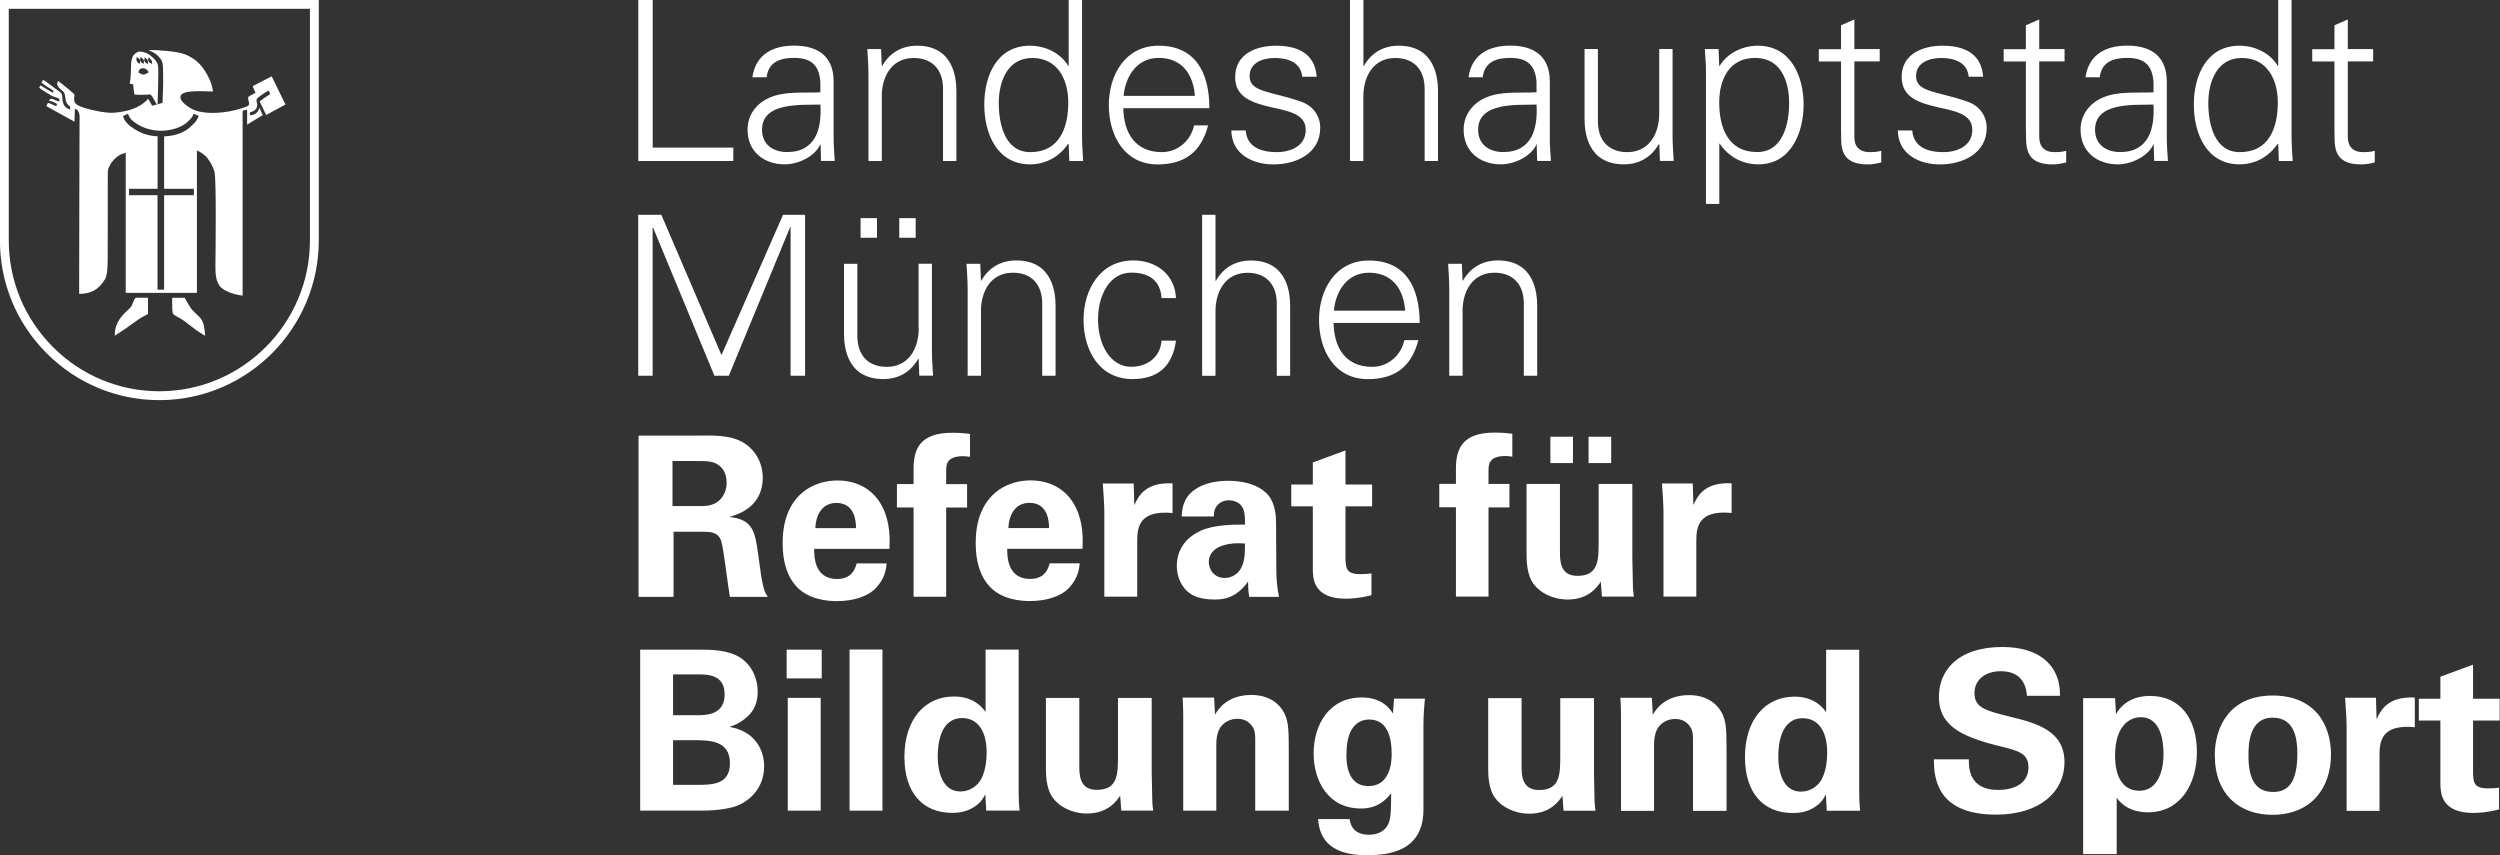 <svg width="269" height="92" viewBox="0 0 269 92" fill="none" xmlns="http://www.w3.org/2000/svg">
<rect x="0" y="0" width="269" height="92" fill="#333333" stroke="none"/>
<g clip-path="url(#clip0_2016_1842)">
<path d="M70.223 40.43V24.503H70.275L76.871 40.43H78.42L85.024 24.433H85.068V40.43H86.626V23.113H84.254L77.632 38.206L71.158 23.113H68.674V40.43H70.223Z" fill="white"/>
<path d="M98.856 35.321C98.856 37.485 97.783 39.474 95.411 39.474C93.446 39.474 92.252 38.249 92.252 36.164V28.387H90.815V35.921C90.815 37.311 91.126 40.787 95.047 40.787C96.606 40.787 97.965 40.092 98.795 38.606L98.847 38.649L98.917 40.422H100.397C100.345 39.605 100.276 38.649 100.276 37.711V28.379H98.839V35.312L98.856 35.321ZM94.364 23.469H92.598V25.581H94.364V23.469ZM98.527 23.469H96.761V25.581H98.527V23.469Z" fill="white"/>
<path d="M105.547 33.497C105.547 31.333 106.62 29.343 108.992 29.343C110.948 29.343 112.142 30.568 112.142 32.654V40.431H113.579V32.897C113.579 31.507 113.268 28.023 109.347 28.023C107.789 28.023 106.43 28.718 105.59 30.203L105.547 30.16L105.478 28.387H103.997C104.041 29.204 104.119 30.16 104.119 31.098V40.431H105.556V33.497H105.547Z" fill="white"/>
<path d="M126.537 32.08C126.416 29.517 124.408 28.023 121.949 28.023C118.392 28.023 116.591 31.142 116.591 34.409C116.591 37.676 118.271 40.787 121.854 40.787C124.581 40.787 126.156 39.422 126.537 36.659H124.979C124.858 38.319 123.568 39.466 121.707 39.466C119.508 39.466 118.149 37.137 118.149 34.374C118.149 31.611 119.508 29.334 121.707 29.334C123.689 29.334 124.866 30.221 124.979 32.072H126.537V32.08Z" fill="white"/>
<path d="M130.787 23.113H129.35V40.439H130.787V33.505C130.787 31.35 131.86 29.352 134.232 29.352C136.196 29.352 137.382 30.577 137.382 32.663V40.439H138.819V32.906C138.819 31.515 138.508 28.031 134.587 28.031C133.029 28.031 131.67 28.726 130.83 30.212H130.787V23.105V23.113Z" fill="white"/>
<path d="M143.528 33.427C143.718 31.315 144.965 29.343 147.302 29.343C149.786 29.343 151.032 31.098 151.197 33.427H143.528ZM152.755 34.747C152.755 30.976 151.292 28.031 147.284 28.031C143.727 28.031 141.927 31.15 141.927 34.417C141.927 37.684 143.597 40.795 147.189 40.795C150.08 40.795 151.872 39.474 152.616 36.598H151.11C150.755 38.258 149.344 39.474 147.648 39.474C144.705 39.474 143.536 37.311 143.493 34.747H152.763H152.755Z" fill="white"/>
<path d="M157.368 33.497C157.368 31.333 158.441 29.343 160.804 29.343C162.761 29.343 163.964 30.568 163.964 32.654V40.431H165.401V32.897C165.401 31.507 165.089 28.023 161.168 28.023C159.619 28.023 158.251 28.718 157.411 30.203L157.368 30.16L157.299 28.387H155.819C155.862 29.204 155.94 30.16 155.94 31.098V40.431H157.377V33.497H157.368Z" fill="white"/>
<path d="M78.905 17.326V15.884H70.232V0H68.683V17.326H78.905Z" fill="white"/>
<path d="M88.279 9.931C86.539 10.027 84.453 9.784 82.852 10.488C81.415 11.087 80.437 12.338 80.437 13.963C80.437 16.318 82.203 17.682 84.427 17.682C86.054 17.682 87.656 16.726 88.175 15.71L88.253 15.545H88.296L88.339 17.317H89.82C89.776 16.5 89.681 15.545 89.698 14.606V8.897C89.75 6.134 88.097 4.909 85.448 4.909C83.155 4.909 81.311 5.848 80.956 8.315H82.488C82.679 6.682 83.925 6.23 85.431 6.23C87.128 6.23 88.132 6.856 88.27 8.819V9.923L88.279 9.931ZM81.995 13.963C81.995 10.939 86.253 11.322 88.279 11.252C88.426 13.772 87.82 16.361 84.695 16.361C83.233 16.361 81.995 15.597 81.995 13.963Z" fill="white"/>
<path d="M94.874 10.392C94.874 8.229 95.948 6.239 98.319 6.239C100.276 6.239 101.47 7.464 101.47 9.549V17.326H102.907V9.793C102.907 8.402 102.595 4.918 98.674 4.918C97.116 4.918 95.757 5.613 94.918 7.108L94.874 7.055L94.805 5.283H93.325C93.368 6.1 93.446 7.055 93.446 7.994V17.326H94.883V10.392H94.874Z" fill="white"/>
<path d="M115.068 17.326H116.548C116.496 16.509 116.427 15.553 116.427 14.615V0H114.99V7.056L114.947 7.099C114.107 5.683 112.437 4.918 110.835 4.918C107.269 4.918 105.91 8.133 105.91 11.252C105.91 14.372 107.269 17.682 110.835 17.682C112.506 17.682 113.969 16.892 114.947 15.449L114.99 15.545L115.059 17.317L115.068 17.326ZM114.947 11.018C114.947 13.755 113.986 16.37 110.861 16.37C108.109 16.37 107.468 13.32 107.468 11.087C107.468 8.854 108.351 6.239 111.078 6.239C113.804 6.239 114.947 8.567 114.947 11.018Z" fill="white"/>
<path d="M120.902 10.314C121.092 8.202 122.339 6.23 124.676 6.23C127.16 6.23 128.406 7.985 128.571 10.314H120.902ZM130.129 11.635C130.129 7.864 128.666 4.918 124.659 4.918C121.101 4.918 119.309 8.037 119.309 11.304C119.309 14.572 120.98 17.691 124.563 17.691C127.454 17.691 129.246 16.37 129.99 13.494H128.484C128.129 15.145 126.719 16.37 125.022 16.37C122.079 16.37 120.911 14.207 120.867 11.643H130.138L130.129 11.635Z" fill="white"/>
<path d="M132.899 8.281C132.899 10.514 134.812 11.061 136.699 11.522C138.611 11.947 140.498 12.243 140.498 13.972C140.498 15.701 138.897 16.37 137.365 16.37C135.738 16.37 134.162 15.84 134.041 14.041H132.492C132.535 16.7 134.933 17.691 137.01 17.691C139.546 17.691 142.056 16.466 142.056 13.755C142.056 12.46 141.269 11.383 140.022 10.948C136.768 9.793 134.457 9.966 134.457 8.185C134.457 6.769 135.824 6.239 137.157 6.239C138.637 6.239 139.979 6.743 140.117 8.255H141.676C141.485 5.709 139.572 4.918 137.304 4.918C135.201 4.918 132.907 5.778 132.907 8.281" fill="white"/>
<path d="M146.696 0H145.259V17.326H146.696V10.392C146.696 8.237 147.769 6.239 150.132 6.239C152.097 6.239 153.291 7.464 153.291 9.549V17.326H154.728V9.793C154.728 8.402 154.417 4.918 150.496 4.918C148.946 4.918 147.579 5.613 146.748 7.108H146.704V0H146.696Z" fill="white"/>
<path d="M165.331 9.931C163.583 10.027 161.506 9.784 159.904 10.488C158.476 11.087 157.489 12.338 157.489 13.963C157.489 16.318 159.255 17.682 161.48 17.682C163.107 17.682 164.708 16.726 165.236 15.71L165.305 15.545H165.349L165.401 17.317H166.881C166.829 16.5 166.734 15.545 166.76 14.606V8.897C166.811 6.134 165.158 4.909 162.501 4.909C160.207 4.909 158.364 5.848 158.009 8.315H159.541C159.731 6.682 160.978 6.23 162.484 6.23C164.18 6.23 165.184 6.856 165.331 8.819V9.923V9.931ZM159.047 13.963C159.047 10.939 163.306 11.322 165.331 11.252C165.479 13.772 164.873 16.361 161.748 16.361C160.294 16.361 159.047 15.597 159.047 13.963Z" fill="white"/>
<path d="M178.531 12.217C178.531 14.381 177.458 16.37 175.086 16.37C173.121 16.37 171.936 15.145 171.936 13.06V5.274H170.499V12.808C170.499 14.198 170.81 17.682 174.731 17.682C176.289 17.682 177.648 16.987 178.488 15.502L178.54 15.545L178.609 17.317H180.089C180.046 16.501 179.968 15.545 179.968 14.607V5.274H178.531V12.208V12.217Z" fill="white"/>
<path d="M184.988 15.449H185.032C186.018 16.892 187.473 17.682 189.212 17.682C192.701 17.682 194.068 14.276 194.068 11.252C194.068 8.229 192.701 4.918 189.143 4.918C187.542 4.918 185.871 5.683 185.032 7.099L184.988 7.055L184.919 5.283H183.439C183.482 6.1 183.586 7.055 183.56 7.994V21.94H184.997V15.458L184.988 15.449ZM184.988 11.009C184.988 8.559 186.062 6.23 188.857 6.23C191.653 6.23 192.51 8.776 192.51 11.079C192.51 13.381 191.818 16.361 189.074 16.361C185.94 16.361 184.988 13.746 184.988 11.009Z" fill="white"/>
<path d="M198.102 14.111C198.102 15.745 197.937 17.691 200.967 17.691C201.443 17.691 201.971 17.596 202.421 17.474V16.223C202.04 16.344 201.607 16.37 201.174 16.37C200.075 16.37 199.504 15.771 199.53 14.667V6.604H202.256V5.283H199.53V2.094L198.093 2.72V5.292H195.704V6.613H198.093V14.12L198.102 14.111Z" fill="white"/>
<path d="M204.619 8.281C204.619 10.514 206.532 11.061 208.419 11.522C210.332 11.947 212.219 12.243 212.219 13.972C212.219 15.701 210.618 16.37 209.086 16.37C207.458 16.37 205.883 15.84 205.762 14.041H204.204C204.256 16.7 206.645 17.691 208.722 17.691C211.258 17.691 213.768 16.466 213.768 13.755C213.768 12.46 212.981 11.383 211.734 10.948C208.48 9.793 206.169 9.966 206.169 8.185C206.169 6.769 207.528 6.239 208.869 6.239C210.349 6.239 211.691 6.743 211.829 8.255H213.387C213.197 5.709 211.284 4.918 209.016 4.918C206.913 4.918 204.619 5.778 204.619 8.281Z" fill="white"/>
<path d="M218.001 14.111C218.001 15.745 217.836 17.691 220.866 17.691C221.342 17.691 221.87 17.596 222.32 17.474V16.223C221.939 16.344 221.506 16.37 221.074 16.37C219.974 16.37 219.403 15.771 219.42 14.667V6.604H222.147V5.283H219.42V2.094L217.984 2.72V5.292H215.595V6.613H217.984V14.12L218.001 14.111Z" fill="white"/>
<path d="M231.711 9.931C229.963 10.027 227.886 9.784 226.284 10.488C224.848 11.087 223.869 12.338 223.869 13.963C223.869 16.318 225.635 17.682 227.86 17.682C229.487 17.682 231.088 16.726 231.616 15.71L231.686 15.545H231.737L231.789 17.317H233.269C233.226 16.5 233.131 15.545 233.148 14.606V8.897C233.192 6.134 231.547 4.909 228.89 4.909C226.596 4.909 224.752 5.848 224.397 8.315H225.929C226.12 6.682 227.366 6.23 228.872 6.23C230.569 6.23 231.573 6.856 231.72 8.819V9.923L231.711 9.931ZM225.427 13.963C225.427 10.939 229.677 11.322 231.711 11.252C231.859 13.772 231.253 16.361 228.128 16.361C226.674 16.361 225.427 15.597 225.427 13.963Z" fill="white"/>
<path d="M245.214 17.326H246.694C246.642 16.509 246.573 15.553 246.573 14.615V0H245.136V7.056L245.093 7.099C244.262 5.683 242.583 4.918 240.982 4.918C237.424 4.918 236.057 8.133 236.057 11.252C236.057 14.372 237.424 17.682 240.982 17.682C242.652 17.682 244.115 16.892 245.093 15.449L245.136 15.545L245.206 17.317L245.214 17.326ZM245.093 11.018C245.093 13.755 244.141 16.37 241.008 16.37C238.255 16.37 237.615 13.32 237.615 11.087C237.615 8.854 238.498 6.239 241.224 6.239C243.951 6.239 245.093 8.567 245.093 11.018Z" fill="white"/>
<path d="M251.195 14.111C251.195 15.745 251.031 17.691 254.06 17.691C254.536 17.691 255.064 17.596 255.523 17.474V16.223C255.142 16.344 254.71 16.37 254.277 16.37C253.177 16.37 252.606 15.771 252.624 14.667V6.604H255.35V5.283H252.624V2.094L251.187 2.72V5.292H248.798V6.613H251.187V14.12L251.195 14.111Z" fill="white"/>
<path d="M0.943 0.947V25.859C0.943 30.195 2.631 34.27 5.704 37.346C8.768 40.413 12.836 42.099 17.147 42.099H17.155C26.088 42.099 33.35 34.809 33.35 25.859V0.947H0.943ZM17.147 43.054C12.576 43.054 8.275 41.264 5.029 38.023C1.783 34.774 -0.009 30.455 -0.009 25.859V0H34.302V25.859C34.302 35.33 26.616 43.046 17.164 43.054H17.155H17.147Z" fill="white"/>
<path d="M15.987 5.378C16.93 5.378 18.982 5.491 19.943 5.856C21.024 6.343 21.605 6.847 22.28 8.003C22.626 8.689 22.756 8.932 22.929 9.845C21.708 9.845 18.887 9.54 19.501 10.766C19.57 10.939 20.375 11.817 21.535 12.026C23.024 12.33 25.032 12.06 26.59 11.443C27.127 11.243 26.443 10.575 26.815 10.357C26.815 10.357 27.084 10.218 27.49 9.984C27.386 9.714 27.283 9.54 27.187 9.271L29.23 8.211L30.719 11.243L28.642 12.373L27.94 10.913C28.356 10.583 28.356 10.601 29.066 10.123C29.031 9.984 28.996 9.897 28.927 9.758C28.65 9.827 27.681 10.531 27.646 10.627C27.508 10.939 27.733 11.096 27.663 11.435C27.559 11.878 27.291 11.965 26.876 12.104C26.876 12.243 26.91 12.321 26.945 12.425C27.456 12.321 27.75 12.147 27.914 11.6C28.113 11.956 28.087 12.078 28.287 12.373L26.59 13.407V11.808C26.452 11.808 26.244 11.878 26.105 11.913V31.802C25.387 31.732 24.106 31.402 23.621 30.75C23.085 29.96 23.188 28.978 23.188 27.683C23.188 27.509 23.292 19.463 23.085 18.508C22.877 17.769 22.583 17.395 22.349 17.056C22.107 16.709 21.561 16.327 21.189 16.188V31.515H13.529V16.44C13.035 16.561 12.758 16.709 12.386 17.056C11.91 17.5 11.598 18.099 11.598 18.542C11.598 18.542 11.59 25.815 11.59 27.718C11.59 29.621 11.382 29.96 11.218 30.16C10.534 31.255 9.677 31.619 8.517 31.619C8.517 24.772 8.56 14.624 8.56 13.233C8.56 12.556 8.664 11.904 8.058 11.695C8.058 12.173 8.015 12.521 8.015 13.094L4.994 11.426C5.046 11.252 5.09 11.243 5.159 11.07C5.6 11.174 5.643 11.287 6.059 11.426C6.059 11.391 6.145 11.191 6.145 11.191C6.145 11.191 5.626 10.852 5.28 10.852C5.349 10.679 5.341 10.687 5.41 10.653C5.617 10.548 5.92 10.826 6.371 10.922C6.405 10.783 6.405 10.687 6.371 10.653C6.197 10.479 5.877 10.461 5.531 10.296C5.418 10.192 4.838 9.905 4.224 9.454C4.259 9.315 4.285 9.289 4.354 9.184C4.527 9.289 5.341 9.801 5.678 9.975C5.713 10.01 5.782 9.766 5.747 9.766C5.505 9.558 5.098 9.393 4.458 8.889C4.527 8.785 4.596 8.706 4.631 8.576C5.133 8.889 5.479 9.193 5.981 9.558C6.258 9.766 6.431 9.836 6.622 10.079C6.829 10.453 6.466 11.47 7.548 11.782V11.461C6.847 11.026 7.15 10.349 6.881 9.94C6.708 9.662 5.851 9.289 6.267 8.715C6.734 9.054 7.998 10.105 7.998 10.149C8.067 10.349 7.755 10.939 8.327 11.304C8.907 11.678 11.425 12.234 12.23 12.13C13.52 12.026 14.974 11.721 15.935 10.635C16.108 10.844 16.299 11.339 16.402 11.374L17.484 11.07C17.467 11.026 17.554 9.992 17.554 8.932C17.554 7.264 17.571 6.882 17.363 6.456C17.017 5.995 16.887 5.804 15.987 5.378ZM17.649 14.676C19.016 14.632 20.055 14.128 20.618 13.529C20.955 13.216 21.258 12.903 21.379 12.46L20.826 12.243C20.713 12.599 20.54 12.773 20.263 13.034C19.726 13.598 18.61 14.068 17.311 14.068C16.238 14.068 15.286 13.711 14.689 13.303C14.23 13.016 13.927 12.738 13.78 12.234L13.235 12.486C13.39 13.068 13.84 13.485 14.377 13.824C15 14.259 15.84 14.624 16.956 14.667V20.315H13.884V21.001H16.948V31.168H17.657V21.001H20.86V20.315H17.657V14.667L17.649 14.676Z" fill="white"/>
<path d="M14.645 32.098H15.866V33.731C15.796 33.836 15.459 33.905 14.68 34.452C13.728 35.139 13.33 35.434 12.403 36.016C12.403 34.348 13.788 33.488 14.1 33.088C14.334 32.775 14.438 32.158 14.645 32.098Z" fill="white"/>
<path d="M14.663 32.158C14.576 32.193 14.498 32.402 14.412 32.601C14.334 32.793 14.256 32.992 14.143 33.131C14.074 33.218 13.97 33.323 13.832 33.444C13.33 33.913 12.507 34.678 12.464 35.921C13.243 35.425 13.633 35.139 14.394 34.591L14.645 34.409C15.113 34.079 15.424 33.922 15.615 33.827C15.71 33.783 15.779 33.74 15.805 33.714V32.158H14.654H14.663ZM12.352 36.12V36.016C12.352 34.669 13.235 33.844 13.762 33.357C13.892 33.236 14.005 33.131 14.065 33.053C14.169 32.923 14.239 32.732 14.316 32.549C14.412 32.297 14.498 32.089 14.637 32.037H14.654H15.926V33.757C15.883 33.809 15.805 33.853 15.667 33.922C15.485 34.018 15.173 34.174 14.715 34.496L14.464 34.678C13.667 35.252 13.269 35.538 12.438 36.068L12.352 36.12Z" fill="white"/>
<path d="M18.592 32.098H19.847C19.847 32.098 20.384 33.158 20.756 33.488C21.44 34.279 21.873 34.14 22.011 36.016C21.232 35.573 20.825 35.226 20.055 34.626C19.233 34.009 18.861 33.974 18.688 33.731C18.584 33.557 18.61 33.14 18.592 32.098Z" fill="white"/>
<path d="M18.644 32.158C18.644 32.341 18.644 32.506 18.644 32.654C18.644 33.271 18.644 33.583 18.722 33.705C18.791 33.801 18.913 33.87 19.112 33.974C19.337 34.096 19.64 34.252 20.072 34.583L20.323 34.782C20.912 35.243 21.302 35.556 21.933 35.921C21.821 34.6 21.57 34.365 21.146 33.983C21.016 33.861 20.869 33.722 20.704 33.54C20.41 33.279 20.047 32.61 19.873 32.289C19.847 32.237 19.821 32.193 19.813 32.167H18.644V32.158ZM22.063 36.121L21.968 36.069C21.276 35.669 20.869 35.347 20.254 34.869L20.003 34.669C19.579 34.348 19.276 34.192 19.06 34.07C18.852 33.966 18.713 33.888 18.627 33.766C18.532 33.609 18.532 33.331 18.532 32.654C18.532 32.497 18.532 32.306 18.532 32.106V32.045H19.865L19.882 32.063C19.882 32.063 19.908 32.097 19.977 32.228C20.133 32.523 20.505 33.201 20.791 33.453C20.955 33.644 21.102 33.775 21.232 33.896C21.674 34.296 21.959 34.565 22.063 36.025V36.129V36.121Z" fill="white"/>
<path d="M14.896 5.57C15.208 5.5 15.589 5.639 15.909 5.778C16.333 6.056 16.887 6.517 17 7.012C17.095 7.316 16.956 11.218 16.956 11.218L16.878 11.27C16.878 11.27 16.454 10.41 16.195 10.166C16.125 10.132 15.52 10.271 14.464 10.166C14.394 9.706 14.342 9.462 14.342 9.08C14.161 9.045 14.135 9.037 13.953 9.002C14.308 7.229 13.719 6.074 14.888 5.561M15.996 6.152C15.874 6.543 15.935 6.691 16.359 6.882C16.385 6.517 16.307 6.473 15.996 6.152ZM15.58 6.169C15.476 6.534 15.476 6.656 15.909 6.908C15.935 6.543 15.961 6.447 15.58 6.169ZM15.13 6.135C15.026 6.508 15.061 6.682 15.459 6.873C15.485 6.508 15.572 6.447 15.13 6.135ZM14.697 6.143C14.628 6.578 14.723 6.621 14.992 6.899C15.104 6.586 15.182 6.369 14.697 6.143ZM14.905 7.777V7.82C15.45 8.107 15.476 8.098 16.004 7.777C15.848 7.473 15.572 7.273 15.208 7.36C15 7.438 14.922 7.56 14.905 7.785" fill="white"/>
<path d="M68.89 87.221H75.339C76.005 87.221 78.351 87.221 79.692 86.526C81.025 85.857 82.22 84.492 82.22 82.451C82.22 80.626 81.19 78.706 78.567 78.228V78.175C79.571 77.915 80.402 77.141 80.523 77.002C81.406 76.186 81.528 75.056 81.528 74.413C81.528 73.405 81.173 71.728 79.589 70.72C78.273 69.903 76.343 69.903 75.33 69.903H68.882V87.23L68.89 87.221ZM72.422 72.562H74.932C76.152 72.562 77.97 72.562 77.97 74.726C77.97 76.889 76.057 76.959 75.001 76.959H72.422V72.562ZM72.422 79.644H74.551C76.317 79.644 78.541 79.644 78.541 82.12C78.541 84.449 76.628 84.449 74.932 84.449H72.422V79.644ZM84.644 72.997H88.417V69.903H84.644V72.997ZM84.765 87.23H88.305V75.091H84.765V87.23ZM91.412 87.23H94.952V69.886H91.412V87.23ZM106.04 76.594C105.729 76.168 104.82 74.943 102.647 74.943C99.488 74.943 97.315 77.437 97.315 81.442C97.315 85.231 99.228 87.464 102.457 87.464C102.985 87.464 103.911 87.412 104.803 86.838C105.547 86.361 105.781 85.9 106.023 85.474L106.118 87.221H109.702C109.65 86.76 109.606 85.978 109.606 85.257V69.895H106.049V76.585L106.04 76.594ZM100.899 81.347C100.899 80.122 101.158 77.263 103.53 77.263C105.131 77.263 106.161 78.558 106.161 80.939C106.161 81.538 106.11 82.789 105.59 83.797C105.209 84.544 104.37 85.162 103.34 85.162C101.574 85.162 100.899 83.363 100.899 81.347ZM112.541 75.108V82.642C112.541 83.241 112.541 84.918 113.328 85.9C113.995 86.786 115.336 87.534 116.964 87.534C119.257 87.534 120.166 86.143 120.53 85.613L120.651 87.221H124.087C124.035 86.882 124.018 86.665 123.992 86.335C123.992 86.022 123.966 85.709 123.923 83.094V75.1H120.296V81.217C120.296 83.285 120.296 84.988 118.02 84.988C116.133 84.988 116.133 83.38 116.133 82.32V75.1H112.549L112.541 75.108ZM127.316 87.23H130.873V80.13C130.873 79.192 131.09 78.593 131.306 78.28C131.687 77.706 132.379 77.341 133.15 77.341C134.059 77.341 134.613 77.845 134.872 78.375C135.063 78.758 135.063 79.192 135.063 79.696V87.23H138.672V80.678C138.672 78.419 138.603 77.802 138.334 77.055C138.023 76.22 137.019 74.778 134.656 74.778C132.024 74.778 131.064 76.342 130.735 76.889L130.64 75.065H127.247C127.316 75.908 127.316 77.228 127.316 77.272V87.23ZM150.002 75.16L149.881 76.768C149.526 76.238 148.713 75.047 146.505 75.047C143.043 75.047 141.347 77.967 141.347 81.043C141.347 84.119 142.974 86.995 146.436 86.995C147.293 86.995 148.565 86.83 149.691 85.344C149.665 87.186 149.665 87.621 149.526 88.229C149.284 89.306 148.375 89.819 147.328 89.819C145.441 89.819 145.268 88.498 145.224 88.133H141.831C142.048 91.8 145.415 92.017 147.137 92.017C149.457 92.017 153.162 91.583 153.162 87.125V78.175C153.162 76.95 153.231 76.133 153.326 75.178H150.011L150.002 75.16ZM144.887 81.043C144.887 78.454 145.986 77.419 147.328 77.419C149.483 77.419 149.743 79.748 149.743 81.121C149.743 81.651 149.743 84.579 147.25 84.579C144.757 84.579 144.878 81.651 144.878 81.052M160.129 75.126V82.659C160.129 83.259 160.129 84.936 160.917 85.917C161.584 86.804 162.925 87.551 164.552 87.551C166.846 87.551 167.755 86.161 168.119 85.631L168.24 87.238H171.676C171.624 86.899 171.607 86.682 171.581 86.352C171.581 86.039 171.555 85.726 171.512 83.111V75.117H167.885V81.234C167.885 83.302 167.885 85.005 165.608 85.005C163.721 85.005 163.721 83.398 163.721 82.338V75.117H160.138L160.129 75.126ZM174.42 87.247H177.977V80.148C177.977 79.209 178.194 78.61 178.41 78.297C178.791 77.724 179.483 77.359 180.254 77.359C181.163 77.359 181.708 77.863 181.976 78.393C182.167 78.775 182.167 79.209 182.167 79.713V87.247H185.776V80.695C185.776 78.436 185.707 77.819 185.438 77.072C185.127 76.238 184.123 74.795 181.76 74.795C179.128 74.795 178.168 76.359 177.839 76.907L177.744 75.082H174.351C174.42 75.925 174.42 77.246 174.42 77.289V87.247ZM196.483 76.611C196.171 76.186 195.263 74.96 193.09 74.96C189.931 74.96 187.758 77.454 187.758 81.46C187.758 85.248 189.671 87.481 192.9 87.481C193.428 87.481 194.362 87.429 195.245 86.856C195.99 86.378 196.223 85.917 196.466 85.492L196.561 87.238H200.144C200.092 86.778 200.049 85.996 200.049 85.274V69.912H196.492V76.603L196.483 76.611ZM191.342 81.364C191.342 80.139 191.601 77.281 193.973 77.281C195.574 77.281 196.604 78.575 196.604 80.956C196.604 81.555 196.552 82.807 196.033 83.815C195.652 84.562 194.813 85.179 193.782 85.179C192.008 85.179 191.342 83.38 191.342 81.364ZM208.082 81.703C208.108 83.38 208.151 87.655 214.772 87.655C219.559 87.655 222.138 85.135 222.138 82.016C222.138 78.636 219.195 77.819 216.209 77.098C213.725 76.472 212.453 76.186 212.453 74.578C212.453 73.162 213.578 72.223 215.3 72.223C217.862 72.223 218.053 74.265 218.096 74.865H221.654C221.654 74.291 221.654 72.901 220.676 71.65C219.386 70.016 217.257 69.617 215.465 69.617C210.661 69.617 208.627 72.128 208.627 74.987C208.627 77.993 210.869 79.209 214.98 80.243C217.179 80.773 218.261 81.034 218.261 82.572C218.261 84.11 216.997 84.996 214.98 84.996C211.804 84.996 211.847 82.52 211.847 81.703H208.073H208.082ZM224.146 75.126V91.895H227.756V85.848C228.067 86.256 228.95 87.403 231.132 87.403C234.62 87.403 236.386 84.353 236.386 80.93C236.386 77.228 234.499 74.882 231.365 74.882C230.794 74.882 228.777 74.908 227.678 76.846L227.583 75.117H224.146V75.126ZM230.214 85.083C227.609 85.083 227.583 82.016 227.583 81.295C227.583 78.028 229.21 77.168 230.353 77.168C232.439 77.168 232.793 79.635 232.793 81.078C232.793 83.476 231.885 85.083 230.214 85.083ZM238.316 81.295C238.316 85.544 241.042 87.673 244.479 87.673C248.85 87.673 250.814 84.605 250.814 81.199C250.814 77.793 248.928 74.839 244.548 74.839C239.787 74.839 238.307 78.358 238.307 81.295M241.934 81.321C241.934 80.217 241.96 77.22 244.539 77.22C246.885 77.22 247.196 79.453 247.196 81.06C247.196 84.275 246.14 85.214 244.591 85.214C242.843 85.214 241.934 84.041 241.934 81.321ZM252.502 87.247H256.034V81.269C256.034 79.757 256.25 77.906 259.834 78.245V75.056C256.969 74.908 256.172 76.377 255.722 77.402L255.653 75.073H252.329C252.398 75.769 252.494 77.524 252.494 78.097V87.238L252.502 87.247ZM268.896 84.753C268.463 84.805 268.23 84.831 267.702 84.831C266.126 84.831 266.126 84.136 266.1 83.024V77.532H268.965V75.186H266.1V71.52L262.586 72.814V75.186H260.266V77.532H262.586V84.206C262.586 85.214 262.586 87.473 266.144 87.473C266.715 87.473 267.745 87.403 268.896 87.09V84.762V84.753Z" fill="white"/>
<path d="M68.7 64.221H72.474V57.218H75.728C76.351 57.218 77.26 57.218 77.598 58.199C77.84 58.868 78.359 63.265 78.533 64.221H82.618C82.428 63.934 82.281 63.743 82.099 62.97C81.978 62.492 81.839 61.649 81.571 59.607C81.259 57.348 81.069 55.862 78.463 55.627C79.303 55.384 82.073 54.62 82.073 51.379C82.073 50.249 81.649 48.98 80.567 48.042C79.182 46.843 77.243 46.843 75.33 46.869H68.709V64.212L68.7 64.221ZM72.353 49.606H74.837C76.005 49.606 76.706 49.606 77.278 50.014C77.615 50.231 78.186 50.779 78.186 51.961C78.186 53.142 77.494 53.785 77.234 53.977C76.637 54.454 75.772 54.454 75.347 54.454H72.361V49.606H72.353ZM95.705 59.06C95.749 58.052 95.801 56.279 94.987 54.62C93.888 52.369 91.836 51.7 90.114 51.7C88.798 51.7 87.647 52.082 86.721 52.708C84.695 54.124 84.211 56.479 84.211 58.443C84.211 60.407 84.669 62.023 85.76 63.17C87.024 64.49 88.989 64.681 90.019 64.681C91.793 64.681 93.368 64.204 94.251 63.265C95.229 62.231 95.35 61.197 95.403 60.624H92.174C91.836 61.971 90.954 62.301 90.071 62.301C87.604 62.301 87.604 59.85 87.604 59.06H95.705ZM87.725 56.827C87.794 55.41 88.443 54.116 90.001 54.116C92.061 54.116 92.105 56.279 92.105 56.827H87.725ZM98.293 64.212H101.808V54.611H104.058V52.091H101.808V50.675C101.808 50.049 101.808 49.085 103.625 49.085C103.911 49.085 104.006 49.111 104.37 49.154V46.686C103.366 46.565 102.699 46.565 102.457 46.565C99.02 46.565 98.302 48.285 98.302 50.423V52.082H96.51V54.602H98.302V64.204L98.293 64.212ZM116.479 59.051C116.522 58.043 116.574 56.27 115.761 54.611C114.661 52.36 112.61 51.691 110.887 51.691C109.572 51.691 108.421 52.074 107.494 52.699C105.469 54.116 104.984 56.47 104.984 58.434C104.984 60.398 105.443 62.014 106.534 63.161C107.797 64.482 109.762 64.673 110.792 64.673C112.567 64.673 114.142 64.195 115.025 63.257C116.003 62.222 116.124 61.188 116.176 60.615H112.947C112.61 61.962 111.727 62.292 110.844 62.292C108.377 62.292 108.377 59.842 108.377 59.051H116.479ZM108.498 56.818C108.568 55.401 109.217 54.107 110.775 54.107C112.835 54.107 112.878 56.27 112.878 56.818H108.498ZM118.833 64.204H122.365V58.225C122.365 56.714 122.581 54.863 126.165 55.202V52.013C123.3 51.865 122.503 53.334 122.053 54.359L121.984 52.03H118.66C118.729 52.725 118.825 54.48 118.825 55.054V64.195L118.833 64.204ZM137.616 64.204C137.4 63.196 137.33 62.162 137.33 61.136L137.304 56.27C137.304 55.714 137.278 54.281 136.473 53.29C135.279 51.9 133.176 51.735 132.172 51.735C131.02 51.735 129.61 51.926 128.51 52.717C127.247 53.629 127.177 54.924 127.151 55.575H130.614C130.614 55.289 130.614 54.906 130.882 54.498C131.194 54.046 131.722 53.829 132.224 53.829C132.561 53.829 133.496 53.95 133.799 54.837C133.946 55.271 133.963 55.654 133.963 56.444C132.786 56.444 130.657 56.444 129.177 57.113C126.952 58.147 126.623 59.92 126.623 60.884C126.623 61.849 126.961 62.831 127.671 63.552C128.147 64.004 128.934 64.508 130.683 64.508C131.349 64.508 132.959 64.508 134.292 62.57C134.292 62.926 134.292 63.482 134.413 64.221H137.616V64.204ZM133.963 58.495C133.963 59.789 133.911 60.728 133.297 61.493C132.959 61.875 132.431 62.188 131.791 62.188C130.622 62.188 130.068 61.275 130.068 60.459C130.068 59.016 131.696 58.295 133.972 58.486M147.57 61.701C147.137 61.753 146.904 61.779 146.376 61.779C144.8 61.779 144.8 61.084 144.774 59.972V54.48H147.639V52.134H144.774V48.468L141.26 49.762V52.134H138.94V54.48H141.26V61.154C141.26 62.162 141.26 64.421 144.818 64.421C145.389 64.421 146.419 64.351 147.57 64.038V61.71V61.701ZM156.658 64.195H160.164V54.593H162.414V52.074H160.164V50.657C160.164 50.032 160.164 49.067 161.982 49.067C162.267 49.067 162.363 49.093 162.726 49.137V46.669C161.722 46.547 161.056 46.547 160.813 46.547C157.377 46.547 156.658 48.268 156.658 50.405V52.065H154.867V54.585H156.658V64.186V64.195ZM164.258 52.082V59.616C164.258 60.215 164.258 61.892 165.046 62.874C165.712 63.76 167.054 64.508 168.681 64.508C170.975 64.508 171.884 63.117 172.247 62.587L172.368 64.195H175.805C175.761 63.856 175.735 63.648 175.71 63.309C175.71 62.996 175.684 62.683 175.64 60.068V52.074H172.014V58.191C172.014 60.259 172.014 61.962 169.737 61.962C167.85 61.962 167.85 60.354 167.85 59.294V52.074H164.267L164.258 52.082ZM170.932 49.823H173.364V46.99H170.932V49.823ZM166.82 49.823H169.252V46.99H166.82V49.823ZM178.99 64.195H182.522V58.217C182.522 56.705 182.738 54.854 186.321 55.193V52.004C183.456 51.856 182.66 53.325 182.21 54.35L182.141 52.022H178.826C178.895 52.717 178.99 54.472 178.99 55.045V64.186V64.195Z" fill="white"/>
</g>
<defs>
<clipPath id="clip0_2016_1842">
<rect width="269" height="92" fill="white"/>
</clipPath>
</defs>
</svg>
